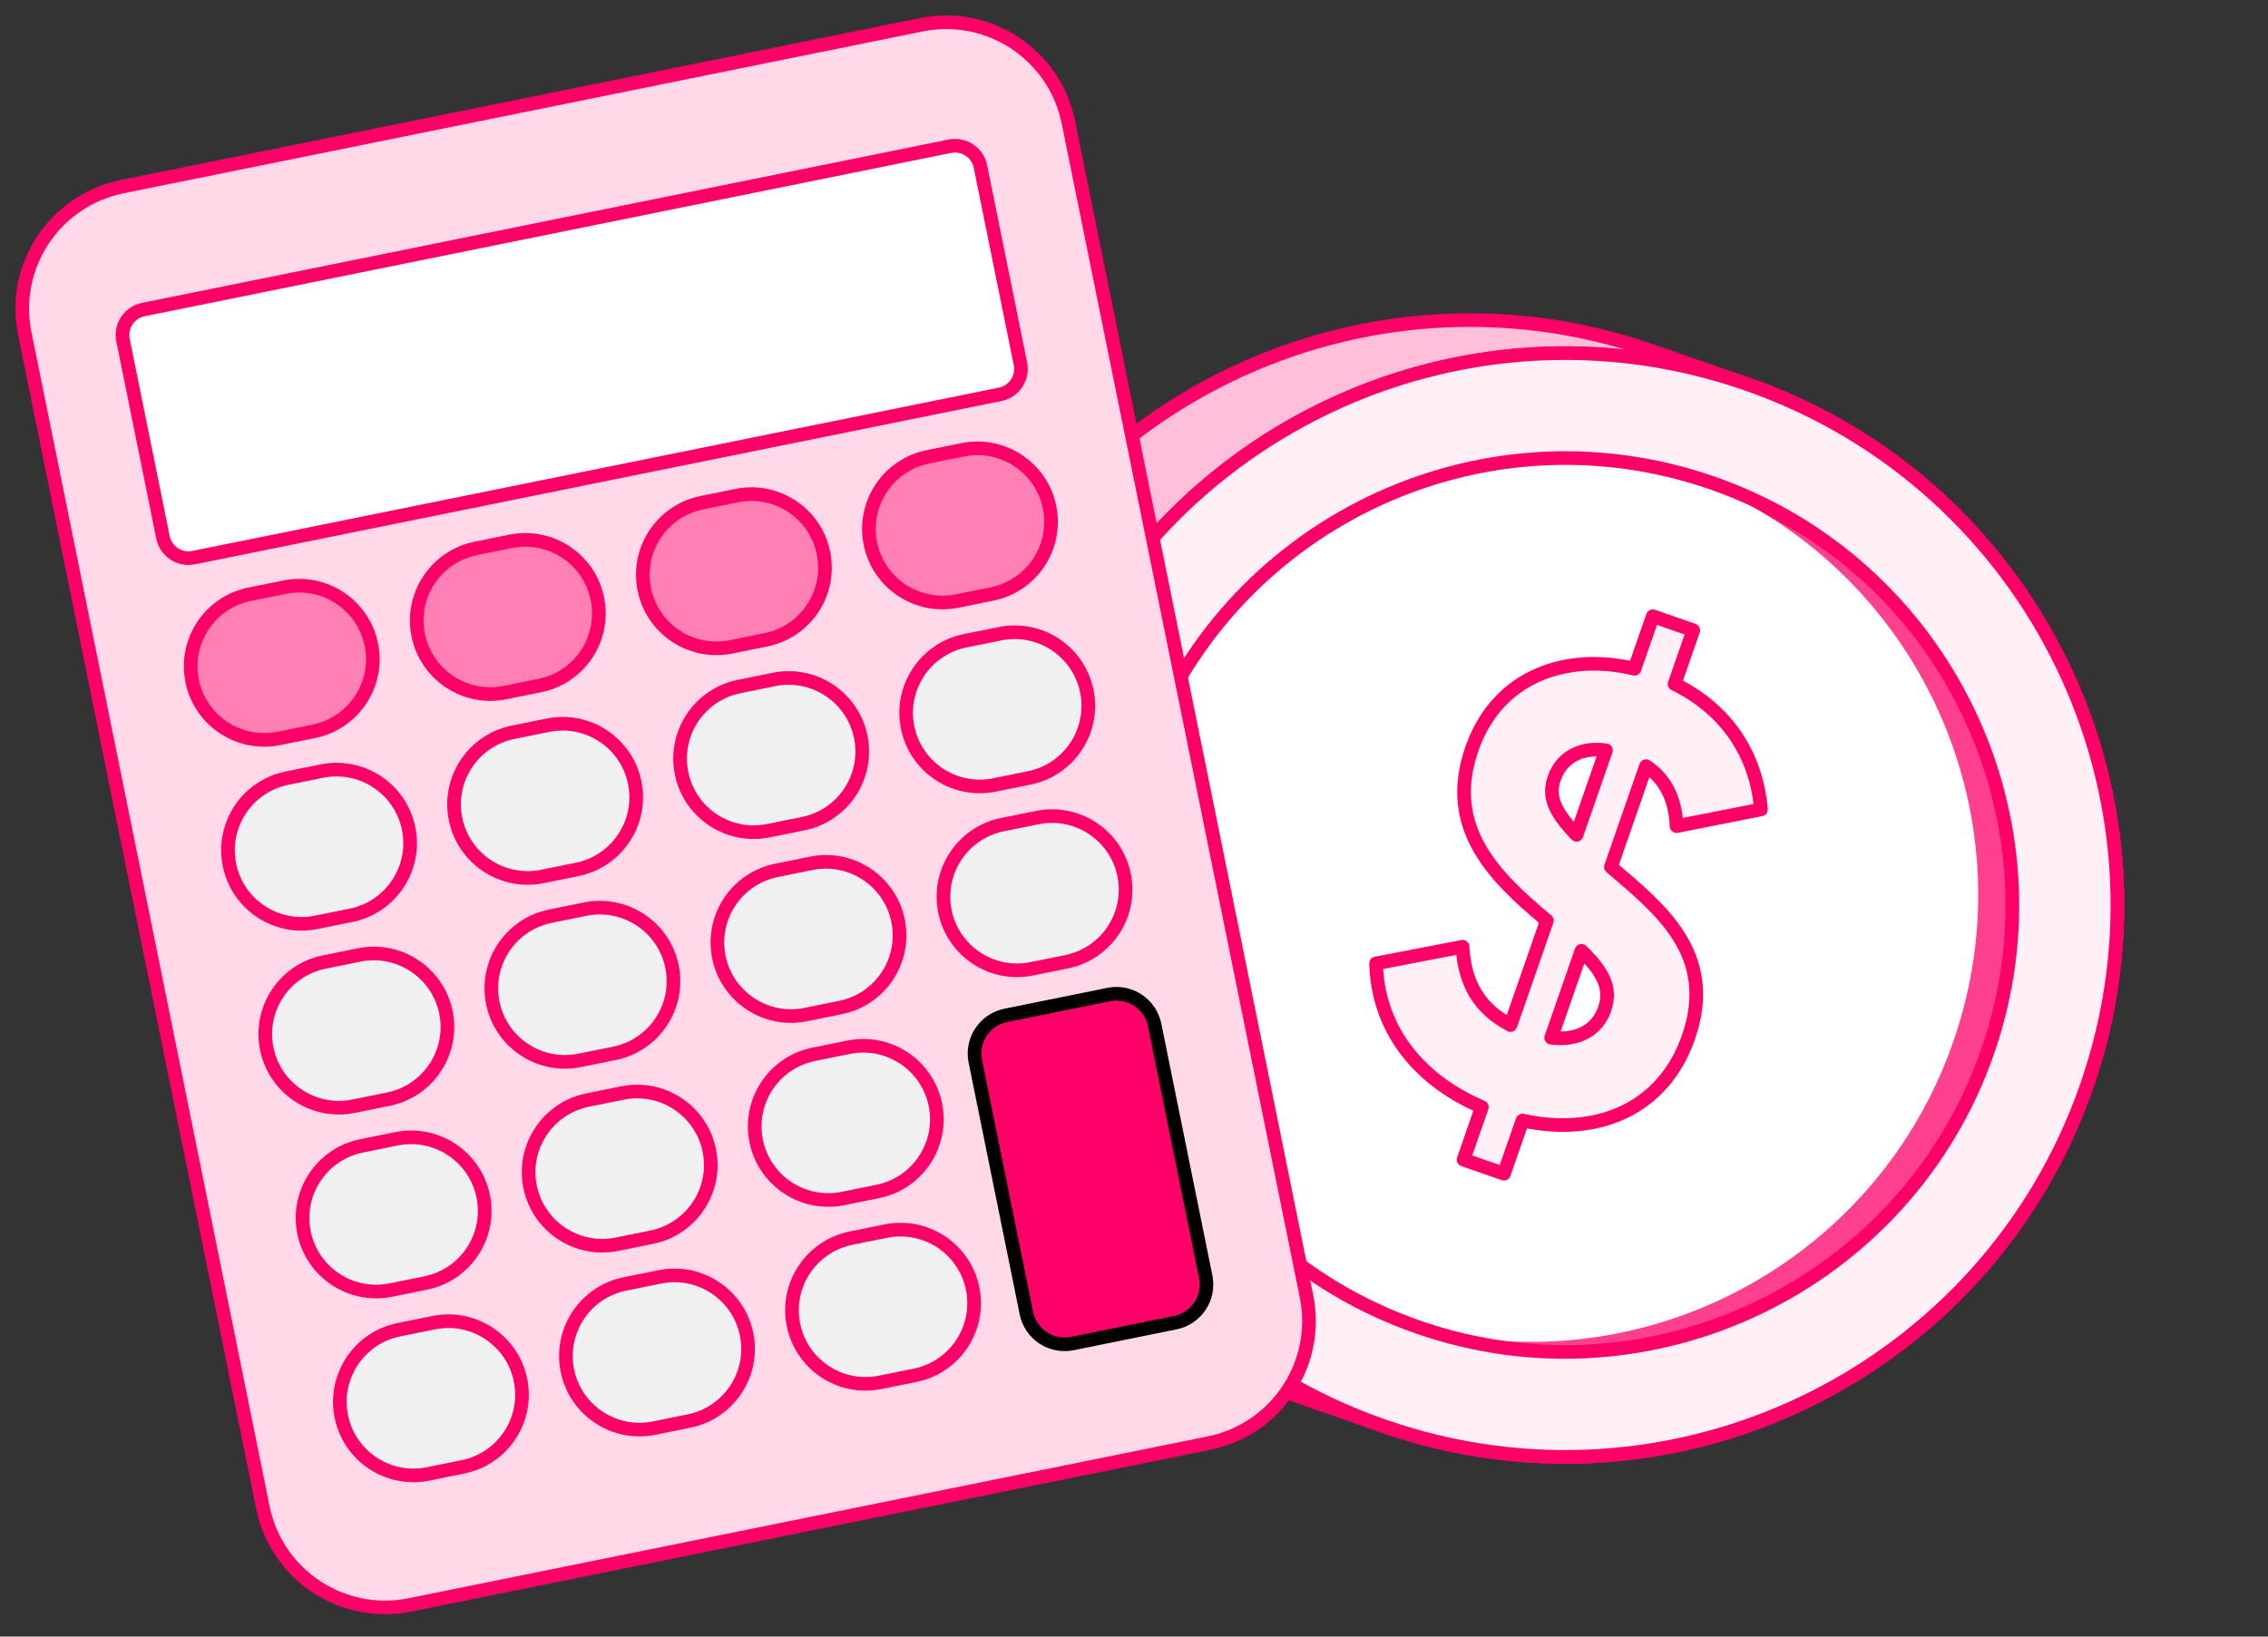 <svg width="133" height="96" viewBox="0 0 133 96" fill="none" xmlns="http://www.w3.org/2000/svg">
<rect x="0" y="0" width="133" height="96" fill="#333333" stroke="none"/>
<path d="M102.414 22.518L96.836 20.579C79.945 14.709 61.49 23.636 55.617 40.519C49.743 57.402 58.675 75.848 75.566 81.719L81.144 83.657C98.035 89.528 116.489 80.601 122.363 63.718C128.236 46.835 119.305 28.389 102.414 22.518Z" fill="#FFBFD9" stroke="#FF0068" stroke-width="0.8" stroke-linecap="round" stroke-linejoin="round"/>
<path d="M81.146 83.66C98.037 89.531 116.491 80.604 122.365 63.72C128.238 46.837 119.307 28.392 102.416 22.521C85.525 16.65 67.071 25.577 61.197 42.46C55.323 59.343 64.255 77.789 81.146 83.66Z" fill="#FFF0F6" stroke="#FF0068" stroke-width="0.8" stroke-linecap="round" stroke-linejoin="round"/>
<path d="M83.817 78.171C97.591 82.651 112.39 75.122 116.872 61.354C121.354 47.587 113.821 32.794 100.047 28.315C86.273 23.835 71.474 31.364 66.992 45.131C62.51 58.899 70.043 73.692 83.817 78.171Z" fill="#FF408E" stroke="#FF0068" stroke-width="0.8" stroke-linecap="round" stroke-linejoin="round"/>
<path d="M81.657 77.421C95.431 81.901 110.23 74.372 114.712 60.604C119.194 46.837 111.661 32.044 97.887 27.565C84.113 23.085 69.314 30.614 64.832 44.381C60.35 58.149 67.883 72.942 81.657 77.421Z" fill="white"/>
<path d="M102.416 22.517C85.528 16.647 67.07 25.574 61.197 42.456C55.324 59.338 64.254 77.785 81.146 83.656C98.037 89.527 116.491 80.6 122.365 63.717C128.238 46.833 119.307 28.388 102.416 22.517ZM83.166 77.849C69.506 73.101 62.259 58.13 67.009 44.476C71.759 30.823 86.735 23.578 100.395 28.326C114.055 33.074 121.302 48.045 116.553 61.697C111.803 75.349 96.826 82.597 83.166 77.849Z" fill="#FFF0F6" stroke="#FF0068" stroke-width="0.8" stroke-linecap="round" stroke-linejoin="round"/>
<path d="M89.28 65.733L88.196 68.85L85.825 68.026L86.898 64.942C83.028 63.278 80.789 60.237 80.696 56.513L85.769 55.536C85.873 57.638 86.73 59.167 88.58 60.127L90.712 54C90.678 53.988 90.654 53.94 90.619 53.927C87.767 51.508 84.671 48.645 86.31 43.935C87.838 39.543 92.006 38.292 95.85 39.231L96.923 36.147L99.297 36.972L98.2 40.124C101.018 41.5 102.968 44.005 103.267 47.482L98.319 48.462C98.246 46.848 97.656 45.684 96.525 44.94L94.467 50.855C97.248 53.251 100.738 55.892 99.013 60.851C97.51 65.139 93.563 66.665 89.28 65.733ZM92.45 48.971L94.175 44.012C92.661 43.803 91.561 44.454 91.142 45.658C90.785 46.684 91.113 47.593 92.454 48.972L92.45 48.971ZM94.1 59.187C94.532 57.947 93.966 56.957 92.739 55.776L90.964 60.875C92.686 61.081 93.717 60.288 94.099 59.19L94.1 59.187Z" fill="#FFF0F6" stroke="#FF0068" stroke-width="0.8" stroke-linecap="round" stroke-linejoin="round"/>
<path d="M54.033 1.453L7.166 10.947C3.208 11.749 0.65 15.605 1.452 19.561L15.417 88.433C16.219 92.388 20.077 94.945 24.035 94.144L70.902 84.65C74.859 83.848 77.417 79.992 76.615 76.036L62.651 7.164C61.849 3.208 57.99 0.651 54.033 1.453Z" fill="#FFD9E8" stroke="#FF0068" stroke-width="0.8" stroke-linecap="round" stroke-linejoin="round"/>
<path d="M55.699 8.578L8.403 18.159C7.579 18.326 7.046 19.129 7.213 19.953L9.558 31.522C9.725 32.346 10.529 32.878 11.354 32.711L58.65 23.131C59.474 22.964 60.007 22.16 59.84 21.336L57.494 9.768C57.327 8.943 56.523 8.411 55.699 8.578Z" fill="white" stroke="#FF0068" stroke-width="0.8" stroke-linecap="round" stroke-linejoin="round"/>
<path d="M16.688 34.443L14.641 34.858C12.304 35.331 10.794 37.608 11.268 39.944C11.741 42.279 14.019 43.788 16.356 43.315L18.402 42.901C20.739 42.427 22.249 40.15 21.776 37.815C21.302 35.48 19.024 33.97 16.688 34.443Z" fill="#FF80B3" stroke="#FF0068" stroke-width="0.8" stroke-linecap="round" stroke-linejoin="round"/>
<path d="M18.875 45.232L16.828 45.647C14.492 46.12 12.982 48.397 13.455 50.733C13.929 53.068 16.207 54.578 18.543 54.104L20.59 53.69C22.926 53.216 24.437 50.939 23.963 48.604C23.489 46.269 21.212 44.759 18.875 45.232Z" fill="#F0F0F0" stroke="#FF0068" stroke-width="0.8" stroke-linecap="round" stroke-linejoin="round"/>
<path d="M21.062 56.017L19.016 56.432C16.679 56.905 15.169 59.182 15.643 61.518C16.116 63.853 18.394 65.363 20.731 64.89L22.777 64.475C25.114 64.002 26.624 61.725 26.151 59.389C25.677 57.054 23.399 55.544 21.062 56.017Z" fill="#F0F0F0" stroke="#FF0068" stroke-width="0.8" stroke-linecap="round" stroke-linejoin="round"/>
<path d="M23.248 66.803L21.201 67.217C18.865 67.691 17.355 69.968 17.828 72.303C18.302 74.638 20.58 76.148 22.916 75.675L24.963 75.26C27.299 74.787 28.81 72.51 28.336 70.174C27.863 67.839 25.585 66.329 23.248 66.803Z" fill="#F0F0F0" stroke="#FF0068" stroke-width="0.8" stroke-linecap="round" stroke-linejoin="round"/>
<path d="M25.436 77.588L23.389 78.002C21.052 78.476 19.542 80.753 20.016 83.088C20.489 85.424 22.767 86.933 25.104 86.46L27.15 86.045C29.487 85.572 30.997 83.295 30.524 80.96C30.05 78.624 27.772 77.115 25.436 77.588Z" fill="#F0F0F0" stroke="#FF0068" stroke-width="0.8" stroke-linecap="round" stroke-linejoin="round"/>
<path d="M29.945 31.756L27.899 32.17C25.562 32.644 24.052 34.921 24.525 37.256C24.999 39.592 27.277 41.101 29.613 40.628L31.66 40.213C33.997 39.74 35.507 37.463 35.033 35.127C34.56 32.792 32.282 31.282 29.945 31.756Z" fill="#FF80B3" stroke="#FF0068" stroke-width="0.8" stroke-linecap="round" stroke-linejoin="round"/>
<path d="M32.133 42.541L30.086 42.956C27.75 43.429 26.239 45.706 26.713 48.041C27.186 50.377 29.464 51.886 31.801 51.413L33.848 50.998C36.184 50.525 37.694 48.248 37.221 45.913C36.747 43.577 34.469 42.068 32.133 42.541Z" fill="#F0F0F0" stroke="#FF0068" stroke-width="0.8" stroke-linecap="round" stroke-linejoin="round"/>
<path d="M34.318 53.33L32.272 53.745C29.935 54.218 28.425 56.495 28.898 58.83C29.372 61.166 31.65 62.675 33.986 62.202L36.033 61.788C38.37 61.314 39.88 59.037 39.407 56.702C38.933 54.366 36.655 52.857 34.318 53.33Z" fill="#F0F0F0" stroke="#FF0068" stroke-width="0.8" stroke-linecap="round" stroke-linejoin="round"/>
<path d="M36.506 64.115L34.459 64.53C32.123 65.003 30.612 67.28 31.086 69.615C31.559 71.951 33.837 73.46 36.174 72.987L38.221 72.573C40.557 72.099 42.068 69.822 41.594 67.487C41.12 65.151 38.842 63.642 36.506 64.115Z" fill="#F0F0F0" stroke="#FF0068" stroke-width="0.8" stroke-linecap="round" stroke-linejoin="round"/>
<path d="M38.693 74.9L36.647 75.315C34.31 75.788 32.8 78.065 33.273 80.401C33.747 82.736 36.025 84.246 38.361 83.772L40.408 83.358C42.745 82.885 44.255 80.608 43.782 78.272C43.308 75.937 41.03 74.427 38.693 74.9Z" fill="#F0F0F0" stroke="#FF0068" stroke-width="0.8" stroke-linecap="round" stroke-linejoin="round"/>
<path d="M43.203 29.072L41.157 29.487C38.82 29.96 37.31 32.237 37.783 34.572C38.257 36.908 40.535 38.417 42.871 37.944L44.918 37.529C47.255 37.056 48.765 34.779 48.291 32.444C47.818 30.108 45.54 28.599 43.203 29.072Z" fill="#FF80B3" stroke="#FF0068" stroke-width="0.8" stroke-linecap="round" stroke-linejoin="round"/>
<path d="M45.389 39.857L43.342 40.272C41.005 40.745 39.495 43.022 39.969 45.358C40.442 47.693 42.72 49.203 45.057 48.729L47.103 48.315C49.44 47.841 50.95 45.564 50.477 43.229C50.003 40.894 47.725 39.384 45.389 39.857Z" fill="#F0F0F0" stroke="#FF0068" stroke-width="0.8" stroke-linecap="round" stroke-linejoin="round"/>
<path d="M47.576 50.642L45.529 51.057C43.193 51.53 41.683 53.807 42.156 56.143C42.63 58.478 44.908 59.988 47.244 59.515L49.291 59.1C51.628 58.627 53.138 56.35 52.664 54.014C52.191 51.679 49.913 50.169 47.576 50.642Z" fill="#F0F0F0" stroke="#FF0068" stroke-width="0.8" stroke-linecap="round" stroke-linejoin="round"/>
<path d="M49.764 61.431L47.717 61.846C45.38 62.319 43.87 64.597 44.344 66.932C44.817 69.267 47.095 70.777 49.432 70.304L51.478 69.889C53.815 69.416 55.325 67.139 54.852 64.803C54.378 62.468 52.1 60.958 49.764 61.431Z" fill="#F0F0F0" stroke="#FF0068" stroke-width="0.8" stroke-linecap="round" stroke-linejoin="round"/>
<path d="M51.949 72.217L49.903 72.631C47.566 73.105 46.056 75.382 46.529 77.717C47.003 80.053 49.281 81.562 51.617 81.089L53.664 80.674C56.001 80.201 57.511 77.924 57.037 75.588C56.564 73.253 54.286 71.743 51.949 72.217Z" fill="#F0F0F0" stroke="#FF0068" stroke-width="0.8" stroke-linecap="round" stroke-linejoin="round"/>
<path d="M56.461 26.385L54.414 26.799C52.078 27.273 50.568 29.549 51.041 31.885C51.514 34.22 53.792 35.73 56.129 35.257L58.176 34.842C60.512 34.369 62.023 32.092 61.549 29.756C61.075 27.421 58.797 25.911 56.461 26.385Z" fill="#FF80B3" stroke="#FF0068" stroke-width="0.8" stroke-linecap="round" stroke-linejoin="round"/>
<path d="M58.645 37.174L56.598 37.588C54.261 38.062 52.751 40.339 53.225 42.674C53.698 45.009 55.976 46.519 58.313 46.046L60.359 45.631C62.696 45.158 64.206 42.881 63.733 40.545C63.259 38.21 60.981 36.7 58.645 37.174Z" fill="#F0F0F0" stroke="#FF0068" stroke-width="0.8" stroke-linecap="round" stroke-linejoin="round"/>
<path d="M60.832 47.959L58.785 48.373C56.449 48.847 54.939 51.124 55.412 53.459C55.886 55.795 58.164 57.304 60.5 56.831L62.547 56.416C64.883 55.943 66.394 53.666 65.92 51.331C65.447 48.995 63.169 47.486 60.832 47.959Z" fill="#F0F0F0" stroke="#FF0068" stroke-width="0.8" stroke-linecap="round" stroke-linejoin="round"/>
<path d="M65.016 58.339L58.98 59.562C58.386 59.682 57.864 60.033 57.529 60.538C57.194 61.043 57.074 61.66 57.194 62.254L60.189 77.026C60.31 77.62 60.661 78.141 61.166 78.476C61.671 78.81 62.288 78.931 62.882 78.811L68.919 77.588C69.513 77.467 70.035 77.116 70.37 76.611C70.705 76.106 70.825 75.489 70.705 74.896L67.71 60.124C67.589 59.53 67.238 59.009 66.733 58.674C66.228 58.339 65.61 58.219 65.016 58.339Z" fill="#FF0068" stroke="black" stroke-width="0.8" stroke-linecap="round" stroke-linejoin="round"/>
</svg>
